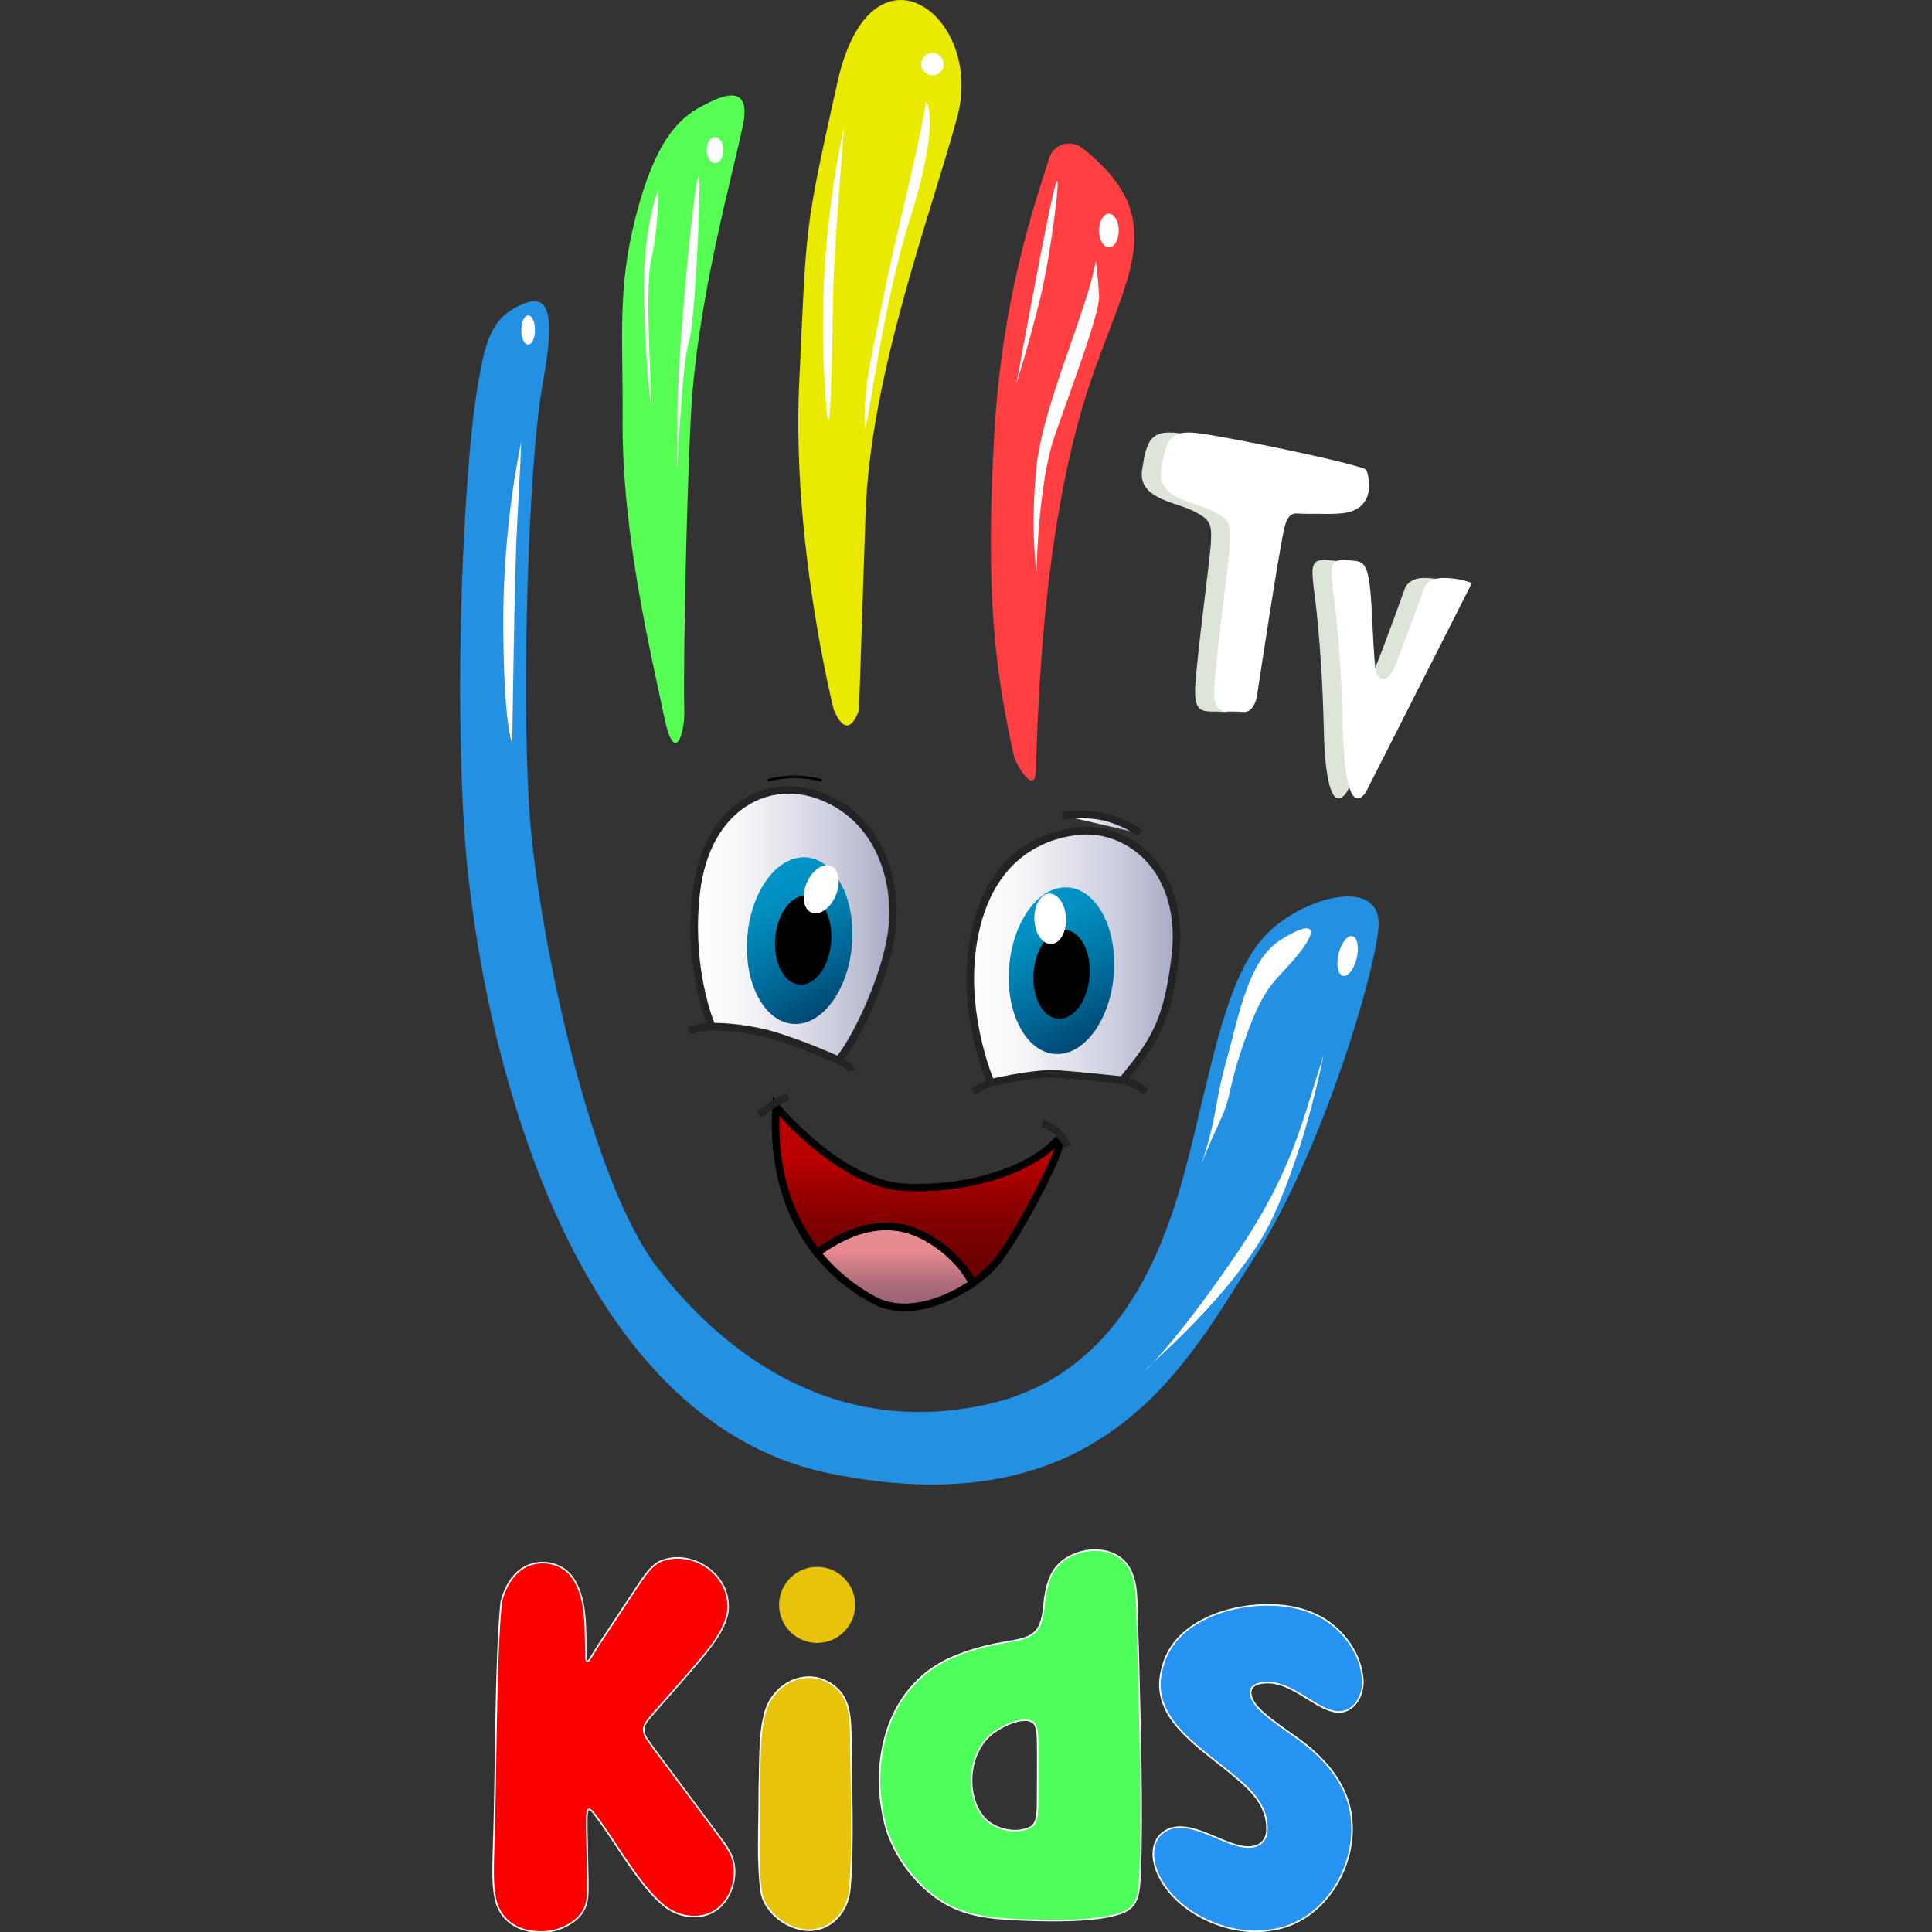 <?xml version="1.0" encoding="utf-8"?>
<!-- Generator: Adobe Illustrator 27.7.0, SVG Export Plug-In . SVG Version: 6.00 Build 0)  -->
<svg version="1.1" id="Layer_1" xmlns="http://www.w3.org/2000/svg" xmlns:xlink="http://www.w3.org/1999/xlink" x="0px" y="0px"
	 viewBox="0 0 3500 3500" style="enable-background:new 0 0 3500 3500;" xml:space="preserve">
<rect x="0" y="0" width="3500" height="3500" fill="#333333" stroke="none"/>
<style type="text/css">
	.st0{fill:#DDE4D8;}
	.st1{fill:#FF3F41;}
	.st2{fill:#EAEA00;}
	.st3{fill:#57FF55;}
	.st4{fill:#2390E2;}
	.st5{fill:#FFFFFF;}
	.st6{fill:url(#SVGID_1_);}
	.st7{fill:#232323;}
	.st8{fill:url(#SVGID_00000034073657698541443350000006745618473925274279_);}
	.st9{fill:url(#SVGID_00000172439231807805497220000015463812369031093390_);}
	.st10{fill:url(#SVGID_00000168809537236572160070000013149097101093152660_);}
	.st11{fill:url(#SVGID_00000145763998795795485900000000127879466533650836_);}
	.st12{fill:url(#SVGID_00000018212466758038319160000002871109540983031718_);}
	.st13{fill:url(#SVGID_00000163036572119840264100000010375321907552532912_);}
	.st14{fill:url(#SVGID_00000067924208186922930290000011001161180590137275_);}
	.st15{fill:url(#SVGID_00000144311145967552011280000008347959312818621605_);}
	.st16{fill:url(#SVGID_00000015346700818681153170000017056001975657990332_);}
	.st17{fill:url(#SVGID_00000065038479525049093590000017497494988784184706_);}
	.st18{fill:url(#SVGID_00000014600334620297770320000007926548182173884578_);}
	.st19{fill:url(#SVGID_00000094601847217767788760000012854839814923363223_);}
	.st20{fill:#FC0000;stroke:#FFFFFF;stroke-width:2.8;stroke-miterlimit:10;}
	.st21{fill:#E7C30B;stroke:#FFFFFF;stroke-width:2.8;stroke-miterlimit:10;}
	.st22{fill:#4EFE5B;stroke:#FFFFFF;stroke-width:2.8;stroke-miterlimit:10;}
	.st23{fill:#2692F1;stroke:#FFFFFF;stroke-width:2.8;stroke-miterlimit:10;}
	.st24{fill:#E7C30B;}
</style>
<g>
	<path class="st0" d="M2069,851.5c7.9-53.6,16.1-70.3,57.6-67.7c41.5,2.5,309.8,58.4,314,67.7s21.2,73.6-47.4,78.7
		c-68.6,5.1-90.6-16.9-100.7,24.5c-10.2,41.5-49.1,299.6-49.1,299.6s-2.8,38-27.1,35.5c-33-3.4-55,10.2-50.8-50.8
		c4.2-60.9,26-222.9,27.9-252.2c2.5-38.1,0-45.7-33-61.8S2061.4,903,2069,851.5L2069,851.5z"/>
	<path class="st0" d="M2379.6,1062.2c-3.4-33-5.9-50.8,25.4-47.4s40.6-6.8,45.7,98.2c5.1,105,5.1,77.9,5.9,96.5s19.5,38.1,37.2-5.9
		c17.8-44,50.8-136.3,50.8-136.3s5.1-20.3,35.5-20.3s51.6,9.3,51.6,9.3l-191.3,377.5c0,0-38.1,68.6-42.3-115.1
		c-3.7-160-18.6-256.5-18.6-256.5L2379.6,1062.2z"/>
	<path class="st1" d="M1876.6,1397.1c9.4-358.7,53.6-574.4,101-711.5s94.8-218.4,71.1-303c-13.7-48.8-55.5-89.2-88.5-114.6
		c-21-16.2-51.7-6.7-59.6,18.6c-25.4,81.1-85.3,251.1-99.4,500c-16.6,293.5,2.1,429.8,34.7,578.9c5.4,24.5,39.5,74.5,40.6,31.6
		H1876.6z"/>
	<path class="st2" d="M1510.4,1285.5c0,0-76.1-301.2-62.6-590.7c13.5-289.6,8.4-273,69.4-546.1c60.9-273,267.5-120.8,216.7,64.5
		S1576.5,679.8,1568,931.4c-8.5,251.5-11.8,354.1-11.8,354.1S1537.6,1350,1510.4,1285.5L1510.4,1285.5z"/>
	<path class="st3" d="M1273.4,191.3c18.7-9.4,89.7-50.8,72.8,33.9c-16.9,84.6-84.6,321.6-94.8,531.5s-13.5,492.6-11.8,529.8
		s-16.9,108.3-37.2,8.5s-76-324.4-74.5-533.2c1.1-150.1-10.2-237,23.7-369C1185.5,260.8,1226.1,215.1,1273.4,191.3L1273.4,191.3z"/>
	<path class="st4" d="M863.7,709.3c11.5-66.8,18.6-123.6,67.7-150.7c49.1-27.1,81.3-23.7,52.5,132s-40.6,616.2-22,814.2
		c18.6,198.1,105,633.1,231.9,795.6c127,162.5,327,303,594.2,243.8s336.9-330.1,375.8-490.9c38.9-160.8,66-299.6,135.4-365.6
		s204.8-98.2,198.1-8.5c-6.8,89.7-106.6,416.4-225.1,599.2s-269.2,492.6-768.5,391s-644.9-851.5-663.6-1179.9
		c-18.6-328.4,6.8-682.2,23.7-780.4L863.7,709.3z"/>
	<path class="st5" d="M2103.7,851.5c7.9-53.6,16.1-70.3,57.6-67.7c41.5,2.5,309.8,58.4,314,67.7s21.2,73.6-47.4,78.7
		c-68.6,5.1-90.6-16.9-100.7,24.5c-10.2,41.5-49.1,299.6-49.1,299.6s-2.8,38-27.1,35.5c-33-3.4-55,10.2-50.8-50.8
		c4.2-60.9,26-222.9,27.9-252.2c2.5-38.1,0-45.7-33-61.8S2096.1,903,2103.7,851.5L2103.7,851.5z"/>
	<path class="st5" d="M2414.3,1062.2c-3.4-33-5.9-50.8,25.4-47.4c31.3,3.4,40.6-6.8,45.7,98.2s5.1,77.9,5.9,96.5s19.5,38.1,37.2-5.9
		s50.8-136.3,50.8-136.3s5.1-20.3,35.5-20.3s51.6,9.3,51.6,9.3l-191.3,377.5c0,0-38.1,68.6-42.3-115.1
		c-3.7-160-18.6-256.5-18.6-256.5L2414.3,1062.2z"/>
	<g>
		
			<linearGradient id="SVGID_1_" gradientUnits="userSpaceOnUse" x1="1257.644" y1="-1675.832" x2="1617.561" y2="-1675.832" gradientTransform="matrix(1 0 0 -1 0 0)">
			<stop  offset="0" style="stop-color:#FFFFFF"/>
			<stop  offset="0.2" style="stop-color:#F9F9FB"/>
			<stop  offset="0.4" style="stop-color:#E8E9F0"/>
			<stop  offset="0.7" style="stop-color:#CDCEDE"/>
			<stop  offset="1" style="stop-color:#A7AAC5"/>
			<stop  offset="1" style="stop-color:#A5A8C4"/>
		</linearGradient>
		<path class="st6" d="M1518.8,1920.7c29.3-33.9,83.5-144.5,95.9-228s-13.5-199.7-117.4-246.5c-103.8-46.7-217.8,15.1-235.9,169.7
			c-16.8,143.8,28.2,243.8,28.2,243.8s59.8-1.1,121.9,19.2c62.1,20.3,107.2,41.8,107.2,41.8H1518.8z"/>
		<path class="st7" d="M1520.6,1929.1l-4.7-2.2c-0.4-0.2-45.5-21.5-106.4-41.4c-60.2-19.7-119-18.9-119.6-18.8h-4.5l-1.8-4
			c-1.9-4.2-45.6-103.4-28.8-247.3c9.3-79.7,44.1-140.4,98.1-171c44.7-25.3,97-26.8,147.3-4.2c103,46.3,135.1,160.8,121.3,253.7
			c-12.4,83.2-66.8,196-97.5,231.4L1520.6,1929.1L1520.6,1929.1z M1294.3,1853c15.4,0.2,66.3,2.1,119.4,19.5
			c50.2,16.4,89.9,33.8,103.2,39.9c30.1-38,79.5-142.5,91.1-220.6c13.1-87.8-17-195.9-113.4-239.3c-46.3-20.8-94.2-19.5-135.1,3.6
			c-50.1,28.4-82.5,85.5-91.3,160.7c-14.5,124.2,18.1,216.3,26,236.2L1294.3,1853z"/>
	</g>
	<g>
		
			<linearGradient id="SVGID_00000170990253561047506130000016450796779423347860_" gradientUnits="userSpaceOnUse" x1="1248" y1="-1863.703" x2="1289.7" y2="-1863.703" gradientTransform="matrix(1 0 0 -1 0 0)">
			<stop  offset="0" style="stop-color:#FFFFFF"/>
			<stop  offset="0.2" style="stop-color:#F9F9FB"/>
			<stop  offset="0.4" style="stop-color:#E8E9F0"/>
			<stop  offset="0.7" style="stop-color:#CDCEDE"/>
			<stop  offset="1" style="stop-color:#A7AAC5"/>
			<stop  offset="1" style="stop-color:#A5A8C4"/>
		</linearGradient>
		<path style="fill:url(#SVGID_00000170990253561047506130000016450796779423347860_);" d="M1248,1867.7c0,0,26-9,41.8-7.9"/>
		<path class="st7" d="M1250.2,1874.1l-4.5-12.8c1.1-0.4,27.4-9.4,44.5-8.3l-1,13.6C1277.4,1865.7,1257,1871.8,1250.2,1874.1
			L1250.2,1874.1z"/>
	</g>
	<g>
		
			<linearGradient id="SVGID_00000108271168701035277550000014144955768236221573_" gradientUnits="userSpaceOnUse" x1="1518.8" y1="-1930.3" x2="1542.5" y2="-1930.3" gradientTransform="matrix(1 0 0 -1 0 0)">
			<stop  offset="0" style="stop-color:#FFFFFF"/>
			<stop  offset="0.2" style="stop-color:#F9F9FB"/>
			<stop  offset="0.4" style="stop-color:#E8E9F0"/>
			<stop  offset="0.7" style="stop-color:#CDCEDE"/>
			<stop  offset="1" style="stop-color:#A7AAC5"/>
			<stop  offset="1" style="stop-color:#A5A8C4"/>
		</linearGradient>
		<path style="fill:url(#SVGID_00000108271168701035277550000014144955768236221573_);" d="M1542.5,1939.9c0,0-1.6-9.4-23.7-19.2"/>
		<path class="st7" d="M1535.9,1941.6c0,0-2.5-6.9-19.9-14.6l5.5-12.4c24.2,10.7,27.3,22.1,27.6,24.2l-13.4,2.3c0,0,0,0.2,0.1,0.5
			H1535.9z"/>
	</g>
	<path d="M1487.7,1416.2c-51.7-14.4-95.2-0.2-95.6,0l-1.5-4.5c0.4-0.1,45.3-14.9,98.5,0L1487.7,1416.2L1487.7,1416.2z"/>
	<g>
		
			<linearGradient id="SVGID_00000139977579223387693870000004652167069713045142_" gradientUnits="userSpaceOnUse" x1="1757.679" y1="-1733.077" x2="2131.395" y2="-1733.077" gradientTransform="matrix(1 0 0 -1 0 0)">
			<stop  offset="0" style="stop-color:#FFFFFF"/>
			<stop  offset="0.2" style="stop-color:#F9F9FB"/>
			<stop  offset="0.4" style="stop-color:#E8E9F0"/>
			<stop  offset="0.7" style="stop-color:#CDCEDE"/>
			<stop  offset="1" style="stop-color:#A7AAC5"/>
			<stop  offset="1" style="stop-color:#A5A8C4"/>
		</linearGradient>
		<path style="fill:url(#SVGID_00000139977579223387693870000004652167069713045142_);" d="M2033.4,1956.8
			c54.2-66.6,81.4-100.2,95.9-225.7c18.1-155.7-84.6-233.6-172.7-225.7c-88,7.9-169.3,63.2-193,197.5s31.4,258.4,31.4,258.4
			s78.1-18.1,117.6-15.8S2033.4,1956.8,2033.4,1956.8L2033.4,1956.8z"/>
		<path class="st7" d="M1791.1,1969.2l-2.3-5.1c-2.3-5.1-55.6-127.6-31.8-262.4c28.9-163.7,137.1-197.5,199.1-203.1
			c45.8-4.1,93.5,14.3,127.5,49.2c42.6,43.7,61.2,109,52.5,184.1c-14.8,127.7-42.4,161.6-97.4,229.2l-2.3,2.9l-3.7-0.4
			c-0.8,0-81.5-9-120.4-11.3c-38.1-2.2-114.9,15.5-115.7,15.6L1791.1,1969.2L1791.1,1969.2z M1968.9,1511.7c-3.9,0-7.7,0.2-11.6,0.5
			c-58.1,5.2-159.6,37.1-186.9,191.9c-20.4,115.6,19,224.8,28.8,249.4c18.9-4.1,79.7-16.7,113.9-14.7c34.4,2,101.1,9.1,117.4,10.9
			c51.8-63.7,78-97.4,92.1-219.3c8.2-70.9-9.1-132.3-48.7-173c-28.3-29.1-66.8-45.6-105-45.6L1968.9,1511.7z"/>
	</g>
	<g>
		
			<linearGradient id="SVGID_00000163756982038926671490000007671502624144461189_" gradientUnits="userSpaceOnUse" x1="1925" y1="-1492.62" x2="2065" y2="-1492.62" gradientTransform="matrix(1 0 0 -1 0 0)">
			<stop  offset="0" style="stop-color:#FFFFFF"/>
			<stop  offset="0.2" style="stop-color:#F9F9FB"/>
			<stop  offset="0.4" style="stop-color:#E8E9F0"/>
			<stop  offset="0.7" style="stop-color:#CDCEDE"/>
			<stop  offset="1" style="stop-color:#A7AAC5"/>
			<stop  offset="1" style="stop-color:#A5A8C4"/>
		</linearGradient>
		<path style="fill:url(#SVGID_00000163756982038926671490000007671502624144461189_);" d="M1925,1477.2c0,0,48.6-6.8,87,5.6
			c38.4,12.4,53,27.1,53,27.1"/>
		<path class="st7" d="M2060.2,1514.8c-0.1-0.1-14.4-13.8-50.3-25.4c-36.5-11.8-83.5-5.4-83.9-5.4l-1.9-13.5c2-0.3,50.6-6.8,90,5.9
			c39.5,12.8,55.1,28.1,55.8,28.7l-9.6,9.6L2060.2,1514.8z"/>
	</g>
	<g>
		
			<linearGradient id="SVGID_00000085957677006481472350000006194801903928001163_" gradientUnits="userSpaceOnUse" x1="1762.6" y1="-1969.85" x2="1795.1" y2="-1969.85" gradientTransform="matrix(1 0 0 -1 0 0)">
			<stop  offset="0" style="stop-color:#FFFFFF"/>
			<stop  offset="0.2" style="stop-color:#F9F9FB"/>
			<stop  offset="0.4" style="stop-color:#E8E9F0"/>
			<stop  offset="0.7" style="stop-color:#CDCEDE"/>
			<stop  offset="1" style="stop-color:#A7AAC5"/>
			<stop  offset="1" style="stop-color:#A5A8C4"/>
		</linearGradient>
		<path style="fill:url(#SVGID_00000085957677006481472350000006194801903928001163_);" d="M1762.6,1978.3c0,0,18.4-12.3,32.5-16.9"
			/>
		<path class="st7" d="M1766.4,1983.9l-7.6-11.3c0.8-0.5,19.3-12.9,34.1-17.7l4.2,12.9c-13.1,4.3-30.6,16-30.8,16.1H1766.4z"/>
	</g>
	<g>
		
			<linearGradient id="SVGID_00000065763925358999857360000011315630944836121250_" gradientUnits="userSpaceOnUse" x1="2033.4" y1="-1967.6" x2="2075.2" y2="-1967.6" gradientTransform="matrix(1 0 0 -1 0 0)">
			<stop  offset="0" style="stop-color:#FFFFFF"/>
			<stop  offset="0.2" style="stop-color:#F9F9FB"/>
			<stop  offset="0.4" style="stop-color:#E8E9F0"/>
			<stop  offset="0.7" style="stop-color:#CDCEDE"/>
			<stop  offset="1" style="stop-color:#A7AAC5"/>
			<stop  offset="1" style="stop-color:#A5A8C4"/>
		</linearGradient>
		<path style="fill:url(#SVGID_00000065763925358999857360000011315630944836121250_);" d="M2075.2,1978.3c0,0-17.8-17.8-41.8-21.4"
			/>
		<path class="st7" d="M2070.4,1983.1c-0.2-0.2-16.6-16.3-38-19.5l2.1-13.4c25.9,4,44.7,22.6,45.5,23.4L2070.4,1983.1l4.8-4.7
			L2070.4,1983.1L2070.4,1983.1z"/>
	</g>
	<g>
		
			<linearGradient id="SVGID_00000106845895154728976180000017329942271372763289_" gradientUnits="userSpaceOnUse" x1="1663.281" y1="-2324.8" x2="1663.281" y2="-2004.3" gradientTransform="matrix(1 0 0 -1 0 0)">
			<stop  offset="0" style="stop-color:#660000"/>
			<stop  offset="0.1" style="stop-color:#6B0000"/>
			<stop  offset="0.3" style="stop-color:#7C0000"/>
			<stop  offset="0.5" style="stop-color:#970000"/>
			<stop  offset="0.7" style="stop-color:#BA0000"/>
		</linearGradient>
		<path style="fill:url(#SVGID_00000106845895154728976180000017329942271372763289_);" d="M1795.1,2297.7
			c-9.4,9.2-20.6,18.5-33.1,27.1c-18.3-38.1-72.3-89.6-130.3-100.4c-57.6-10.7-111,16.5-151.4,45.2c-45.3-57.1-81.4-142-74.3-265.3
			c0,0,115.1,141.1,233.6,146.7c118.5,5.7,228-33.9,271.9-81.2c44-47.4-69.3,181.7-116.5,228L1795.1,2297.7z"/>
		<path d="M1759.2,2334.9l-3.4-7.2c-18.6-38.7-71.8-86.7-125.4-96.7c-44.9-8.4-92.7,6-146.2,44.1l-5.3,3.7l-4-5
			c-56.5-71.2-82-162-75.8-269.9l1-17.4l11,13.5c1.1,1.4,114.6,138.8,228.7,144.2c121.5,5.8,226.1-35.4,266.6-79.1
			c5.5-5.9,10.2-9.6,15.3-8.4c2.9,0.7,5.2,3,6,6c6.2,22.7-89.5,201.9-128,239.7l0,0c-9.9,9.8-21.4,19.2-34.1,27.9l-6.5,4.5
			L1759.2,2334.9z M1605.3,2215.1c9.3,0,18.5,0.9,27.6,2.5c54.5,10.1,108.7,56.8,131.4,97.1c9.5-7,18.2-14.3,26-21.9l0,0
			c35.8-35.2,103.7-167.6,120.5-212.8c-46.1,43.8-151.1,83.4-271.6,77.7c-99.8-4.7-195-100.4-227.2-136.1
			c-2.5,94.6,20.9,174.8,69.7,238.7C1525.7,2230,1566.5,2215.1,1605.3,2215.1L1605.3,2215.1z"/>
	</g>
	<g>
		
			<linearGradient id="SVGID_00000160910112151529176410000004490340043326795403_" gradientUnits="userSpaceOnUse" x1="1621.15" y1="-2368.501" x2="1621.15" y2="-2221.987" gradientTransform="matrix(1 0 0 -1 0 0)">
			<stop  offset="0" style="stop-color:#996273"/>
			<stop  offset="0.1" style="stop-color:#9E6575"/>
			<stop  offset="0.3" style="stop-color:#AF6D7B"/>
			<stop  offset="0.5" style="stop-color:#CA7B85"/>
			<stop  offset="0.7" style="stop-color:#E88B90"/>
		</linearGradient>
		<path style="fill:url(#SVGID_00000160910112151529176410000004490340043326795403_);" d="M1761.9,2324.8
			c-50.7,35.1-122.7,60.3-178.8,30.5c-29.9-15.9-68.9-43-102.8-85.7c40.4-28.7,93.8-56,151.4-45.2
			C1689.7,2235.2,1743.7,2286.8,1761.9,2324.8L1761.9,2324.8z"/>
		<path d="M1639,2375.5c-19.7,0-39.8-4-59-14.3c-28-14.9-69-42.2-105-87.4l-4.5-5.6l5.8-4.2c56.6-40.3,107.8-55.5,156.6-46.4
			c57.8,10.7,115.1,62.4,135.1,104.2l2.5,5.2l-4.8,3.3c-18.4,12.7-70.8,45.1-126.8,45.1L1639,2375.5z M1490.2,2270.9
			c33.4,40.1,70.4,64.6,96.1,78.3c51.6,27.5,119,4.8,166.8-26.7c-20.6-37.7-71.5-82-122.7-91.5
			C1587.2,2222.9,1541.2,2236,1490.2,2270.9L1490.2,2270.9z"/>
	</g>
	<g>
		
			<linearGradient id="SVGID_00000096058617759683576410000000319886885584599965_" gradientUnits="userSpaceOnUse" x1="1375.5" y1="-2003.65" x2="1428.5" y2="-2003.65" gradientTransform="matrix(1 0 0 -1 0 0)">
			<stop  offset="0" style="stop-color:#FFFFFF"/>
			<stop  offset="0.2" style="stop-color:#F9F9FB"/>
			<stop  offset="0.4" style="stop-color:#E8E9F0"/>
			<stop  offset="0.7" style="stop-color:#CDCEDE"/>
			<stop  offset="1" style="stop-color:#A7AAC5"/>
			<stop  offset="1" style="stop-color:#A5A8C4"/>
		</linearGradient>
		<path style="fill:url(#SVGID_00000096058617759683576410000000319886885584599965_);" d="M1375.5,2020c0,0,27.1-26,53-32.7"/>
		<path class="st7" d="M1380.2,2025l-9.4-9.8c1.2-1.1,28.7-27.3,56-34.4l3.4,13.2C1406.3,2000.2,1380.4,2024.8,1380.2,2025
			L1380.2,2025z"/>
	</g>
	<g>
		
			<linearGradient id="SVGID_00000045580978203512302590000005331233347377660818_" gradientUnits="userSpaceOnUse" x1="1887.8" y1="-2055.6" x2="1933" y2="-2055.6" gradientTransform="matrix(1 0 0 -1 0 0)">
			<stop  offset="0" style="stop-color:#FFFFFF"/>
			<stop  offset="0.2" style="stop-color:#F9F9FB"/>
			<stop  offset="0.4" style="stop-color:#E8E9F0"/>
			<stop  offset="0.7" style="stop-color:#CDCEDE"/>
			<stop  offset="1" style="stop-color:#A7AAC5"/>
			<stop  offset="1" style="stop-color:#A5A8C4"/>
		</linearGradient>
		<path style="fill:url(#SVGID_00000045580978203512302590000005331233347377660818_);" d="M1887.8,2034.7c0,0,31.6,9,45.1,41.8"/>
		<path class="st7" d="M1926.7,2079.1c-12.1-29.1-40.5-37.7-40.7-37.8l3.8-13.1c1.4,0.4,34.9,10.3,49.6,45.7l-12.6,5.2H1926.7z"/>
	</g>
	
		<linearGradient id="SVGID_00000048464380147167426410000000358955962640054968_" gradientUnits="userSpaceOnUse" x1="1378.205" y1="-1585.921" x2="1513.83" y2="-1820.792" gradientTransform="matrix(1 0 0 -1 2.45 0.348)">
		<stop  offset="0" style="stop-color:#0095C6"/>
		<stop  offset="0.2" style="stop-color:#008FC0"/>
		<stop  offset="0.4" style="stop-color:#0080AF"/>
		<stop  offset="0.7" style="stop-color:#006694"/>
		<stop  offset="1" style="stop-color:#004873"/>
	</linearGradient>
	<path style="fill:url(#SVGID_00000048464380147167426410000000358955962640054968_);" d="M1353.9,1696.1
		c7-83.3,55.1-147.2,107.4-142.8c52.3,4.4,89.1,75.5,82.1,158.7s-55.1,147.2-107.4,142.8C1383.7,1850.4,1346.9,1779.3,1353.9,1696.1
		z"/>
	
		<linearGradient id="SVGID_00000016056104470019997870000002715257287401804954_" gradientUnits="userSpaceOnUse" x1="1851.966" y1="-1640.601" x2="1987.532" y2="-1875.541" gradientTransform="matrix(1 0 0 -1 2.85 -6.624730e-02)">
		<stop  offset="0" style="stop-color:#0095C6"/>
		<stop  offset="0.2" style="stop-color:#008FC0"/>
		<stop  offset="0.4" style="stop-color:#0080AF"/>
		<stop  offset="0.7" style="stop-color:#006694"/>
		<stop  offset="1" style="stop-color:#004873"/>
	</linearGradient>
	<path style="fill:url(#SVGID_00000016056104470019997870000002715257287401804954_);" d="M1828.2,1750.6
		c7-83.3,55.1-147.2,107.4-142.8c52.3,4.4,89.1,75.5,82.1,158.7c-7,83.3-55.1,147.2-107.4,142.8
		C1857.9,1904.9,1821.2,1833.9,1828.2,1750.6z"/>
	
		<ellipse transform="matrix(8.367790e-02 -0.997 0.997 8.367790e-02 1.606 3533.72)" cx="1922.2" cy="1766" rx="80.8" ry="50.8"/>
	
		<ellipse transform="matrix(8.367790e-02 -0.997 0.997 8.367790e-02 -365.538 3010.396)" cx="1454.1" cy="1704" rx="80.8" ry="50.8"/>
	
		<ellipse transform="matrix(0.383 -0.924 0.924 0.383 -570.164 2368.151)" class="st5" cx="1487" cy="1610.7" rx="45.7" ry="28.7"/>
	
		<ellipse transform="matrix(0.999 -4.013179e-02 4.013179e-02 0.999 -65.284 77.709)" class="st5" cx="1902.9" cy="1664.9" rx="28.7" ry="45.7"/>
	<path class="st5" d="M1985.2,471.4c-13.5,86.3-95.6,260.7-107.5,374.1c-11.8,113.4,0,191.2,0,191.2s2.5-159.1,33-247.1
		s82.1-222.6,80.4-253.9S1985.2,471.4,1985.2,471.4L1985.2,471.4z"/>
	<path class="st5" d="M1841.3,694.9c0,0,59.2-324.2,71.1-361.4c11.8-37.2-7.6,121.9-27.1,203.1
		C1865.8,617.9,1841.3,694.9,1841.3,694.9z"/>
	<path class="st5" d="M1677.9,182.8c-16.9,102.7-53,232.5-75.6,346.5s-36.1,160.2-36.1,232.5s26-188.5,82.4-365.6
		C1705,219,1677.9,182.9,1677.9,182.8L1677.9,182.8z"/>
	<circle class="st5" cx="1689.2" cy="116.2" r="20.3"/>
	<ellipse class="st5" cx="1295.4" cy="272" rx="15.2" ry="23.5"/>
	<ellipse class="st5" cx="956.8" cy="597.9" rx="12.4" ry="26.5"/>
	<ellipse class="st5" cx="2008.9" cy="417.6" rx="17.8" ry="30.5"/>
	<path class="st5" d="M1529,230.2c0,4.5-48.5,195.2-36.1,442.4c12.4,247.1,14.9-94.4,17-161.2S1529,230.2,1529,230.2L1529,230.2z"/>
	<path class="st5" d="M1267.2,339.7c0-65.7-14.7,44-29.4,220.1c-14.6,176-9,191.8-11.3,274.2s7.9-172,20.3-209.6
		C1259.2,586.8,1267.1,384.8,1267.2,339.7L1267.2,339.7z"/>
	<path class="st5" d="M1192.7,344.2c-11.3,27.1-28.2,97.1-26,194.1c2.3,97.1,7.9,165.9,12.4,190.7s-12.6-201.4,0.5-257.6
		C1192.7,415.3,1192.7,344.2,1192.7,344.2L1192.7,344.2z"/>
	<path class="st5" d="M944.4,800.1c0,0-33.9,149-32.7,335.2S928,1346,928,1346s4-307.8,8.5-389S944.4,800.1,944.4,800.1z"/>
	<path class="st5" d="M2175.6,2111.5c30.5-90.3,24.8-115.1,46.3-190.7c21.4-75.6,38.4-179.4,95.9-216.7c57.6-37.2,75.6-27.1,35,23.7
		c-40.6,50.8-59.8,49.7-95.9,151.2c-36.1,101.6-22.4,99.3-48.5,155.7s-32.7,76.7-32.7,76.7L2175.6,2111.5z"/>
	<path class="st5" d="M2397.9,1910.6c-38.4,120.8-57.6,212.2-153.5,354.4s-161.4,212.2-169.3,216.7s169.3-142.2,231.3-277.6
		c62.1-135.4,91.4-293.4,91.4-293.4L2397.9,1910.6z"/>
	
		<ellipse transform="matrix(0.233 -0.972 0.972 0.233 188.931 3703.104)" class="st5" cx="2443.1" cy="1731.7" rx="37" ry="16.9"/>
</g>
<path class="st20" d="M908.6,2900.1c4.2-17.3,13.8-37.7,27.8-50.7c30-28.9,79.9-23,101.8,9.8c23.6,35.7,22.1,83,23.1,124.5
	c-1.1,48.5,5.4,21.1,30.7-15.2c16.7-25.3,39.5-59.7,57.9-87.4c17.4-26.1,32.1-50.5,55.4-55.8c51.5-14.5,110.8,24.9,113.5,79.3
	c4.4,42.4-39,88.6-69.9,125c-18.8,21.8-37.1,42.5-54.4,62.1c-14.8,17-25.3,27.9-27.8,37c-3.2,13.9,8.7,25.4,16,36.6
	c29.1,39.2,82.2,110.2,117.3,157.3c15.9,21.8,25,33,29.3,52.7c4.5,22.9-1.3,48.2-14.7,67.5c-27.8,40-83.8,36.3-117.1,5
	c-43.3-38.6-85.4-115.3-115.7-154.8c-20.8-30.8-18.8-10.2-18.8,20c0.5,29,1.3,59.4,1.8,88.4c0.3,27.8,1,44.9-8.2,60.4
	c-12.1,22-47.2,38.9-75.3,38.2c-44.5,0.9-79-23.4-84.9-66c-4.1-23.5-3-47.4-2.7-71.4c5.3-136,3.3-355.9,14.5-461.8l0.2-0.6
	L908.6,2900.1z"/>
<path class="st21" d="M1385.1,3106.6c-10.2,37.3-7.9,88.5-9.5,131.9c0.2,72.4-4.3,137.7,4,192c5.7,26.1,29.9,50.7,57,60.6
	c51.8,20.2,97.5-15.7,102.9-67.8c7.1-80.4,2.3-191.1,1.9-275.9c-0.5-31.9-1.2-68.2-27-90.1c-47.4-41.5-115.2-10.3-129.2,48.3l-0.3,1
	H1385.1z"/>
<path class="st22" d="M2061.4,2976.1c-1.1-29.5-1.2-63.5-2.9-88.8c-1.6-19.9-6-40.5-19.3-56c-30.7-36-95.8-27.1-124.5,6.4
	c-16.4,19-20.7,45.5-23.3,69.6c-1.7,19.8-5.7,41.3-18.6,51.2l-0.5,0.4c-11.8,10-31.1,12.6-53.6,16.6c-28,4.9-55.8,11.8-82.2,22.4
	c-130.8,48.2-164.8,195.5-130.6,315.6c16.6,52.1,52.1,99.5,98.1,129.7c46.8,30.4,98.8,33.2,160.9,35.4c48.5,1.5,113.9,2,156.2-9.6
	c36.4-9.3,42.7-27.5,44.1-72c0.9-17.7,1.4-34.8,1.7-53.1c1.7-112-2.6-259.9-5.4-368L2061.4,2976.1z M1879.8,3253.8
	c-0.1,29.6,0.1,47.5-11.7,55.7c-25,13.8-63.3,5.8-83.3-14.3c-38-40.6-31.9-124,16.6-157.4c16.8-12.4,54.4-29.5,70.1-17.4l0.4,0.3
	c7.6,6.8,7.9,23.3,8,48.6C1879.9,3195.1,1879.9,3226.7,1879.8,3253.8L1879.8,3253.8z"/>
<path class="st23" d="M2468.3,3038c-4.8-48.9-42.6-94.3-85-113.3c-32.4-14.8-67.5-19.1-104.2-16.7c-70.5,4.2-154.4,38.1-172.8,111.5
	c-24.5,80,44.8,130.5,104,177.3c44.6,36,89.7,67.6,84.5,124.3c-5,23.3-25.6,28.7-49.6,23c-43.2-9.5-108.1-60-146-17
	c-11.7,16.5-12.6,36.1-4.7,59.5c27.3,75.1,129.3,123.9,208,109.9c91.2-11.9,153-107.1,146.4-196.2c-4.2-68.4-52.5-120.1-106.6-156.9
	c-16.8-12.1-35.7-24.8-51.2-38.4c-29.5-24.1-39.2-55.4,2.5-56.7c44.9-2.1,84.7,43,120.9,51.7c36.1,9.3,58.3-28.3,54-60.9v-1
	L2468.3,3038z"/>
<circle class="st24" cx="1480.3" cy="2907.4" r="68.9"/>
</svg>
